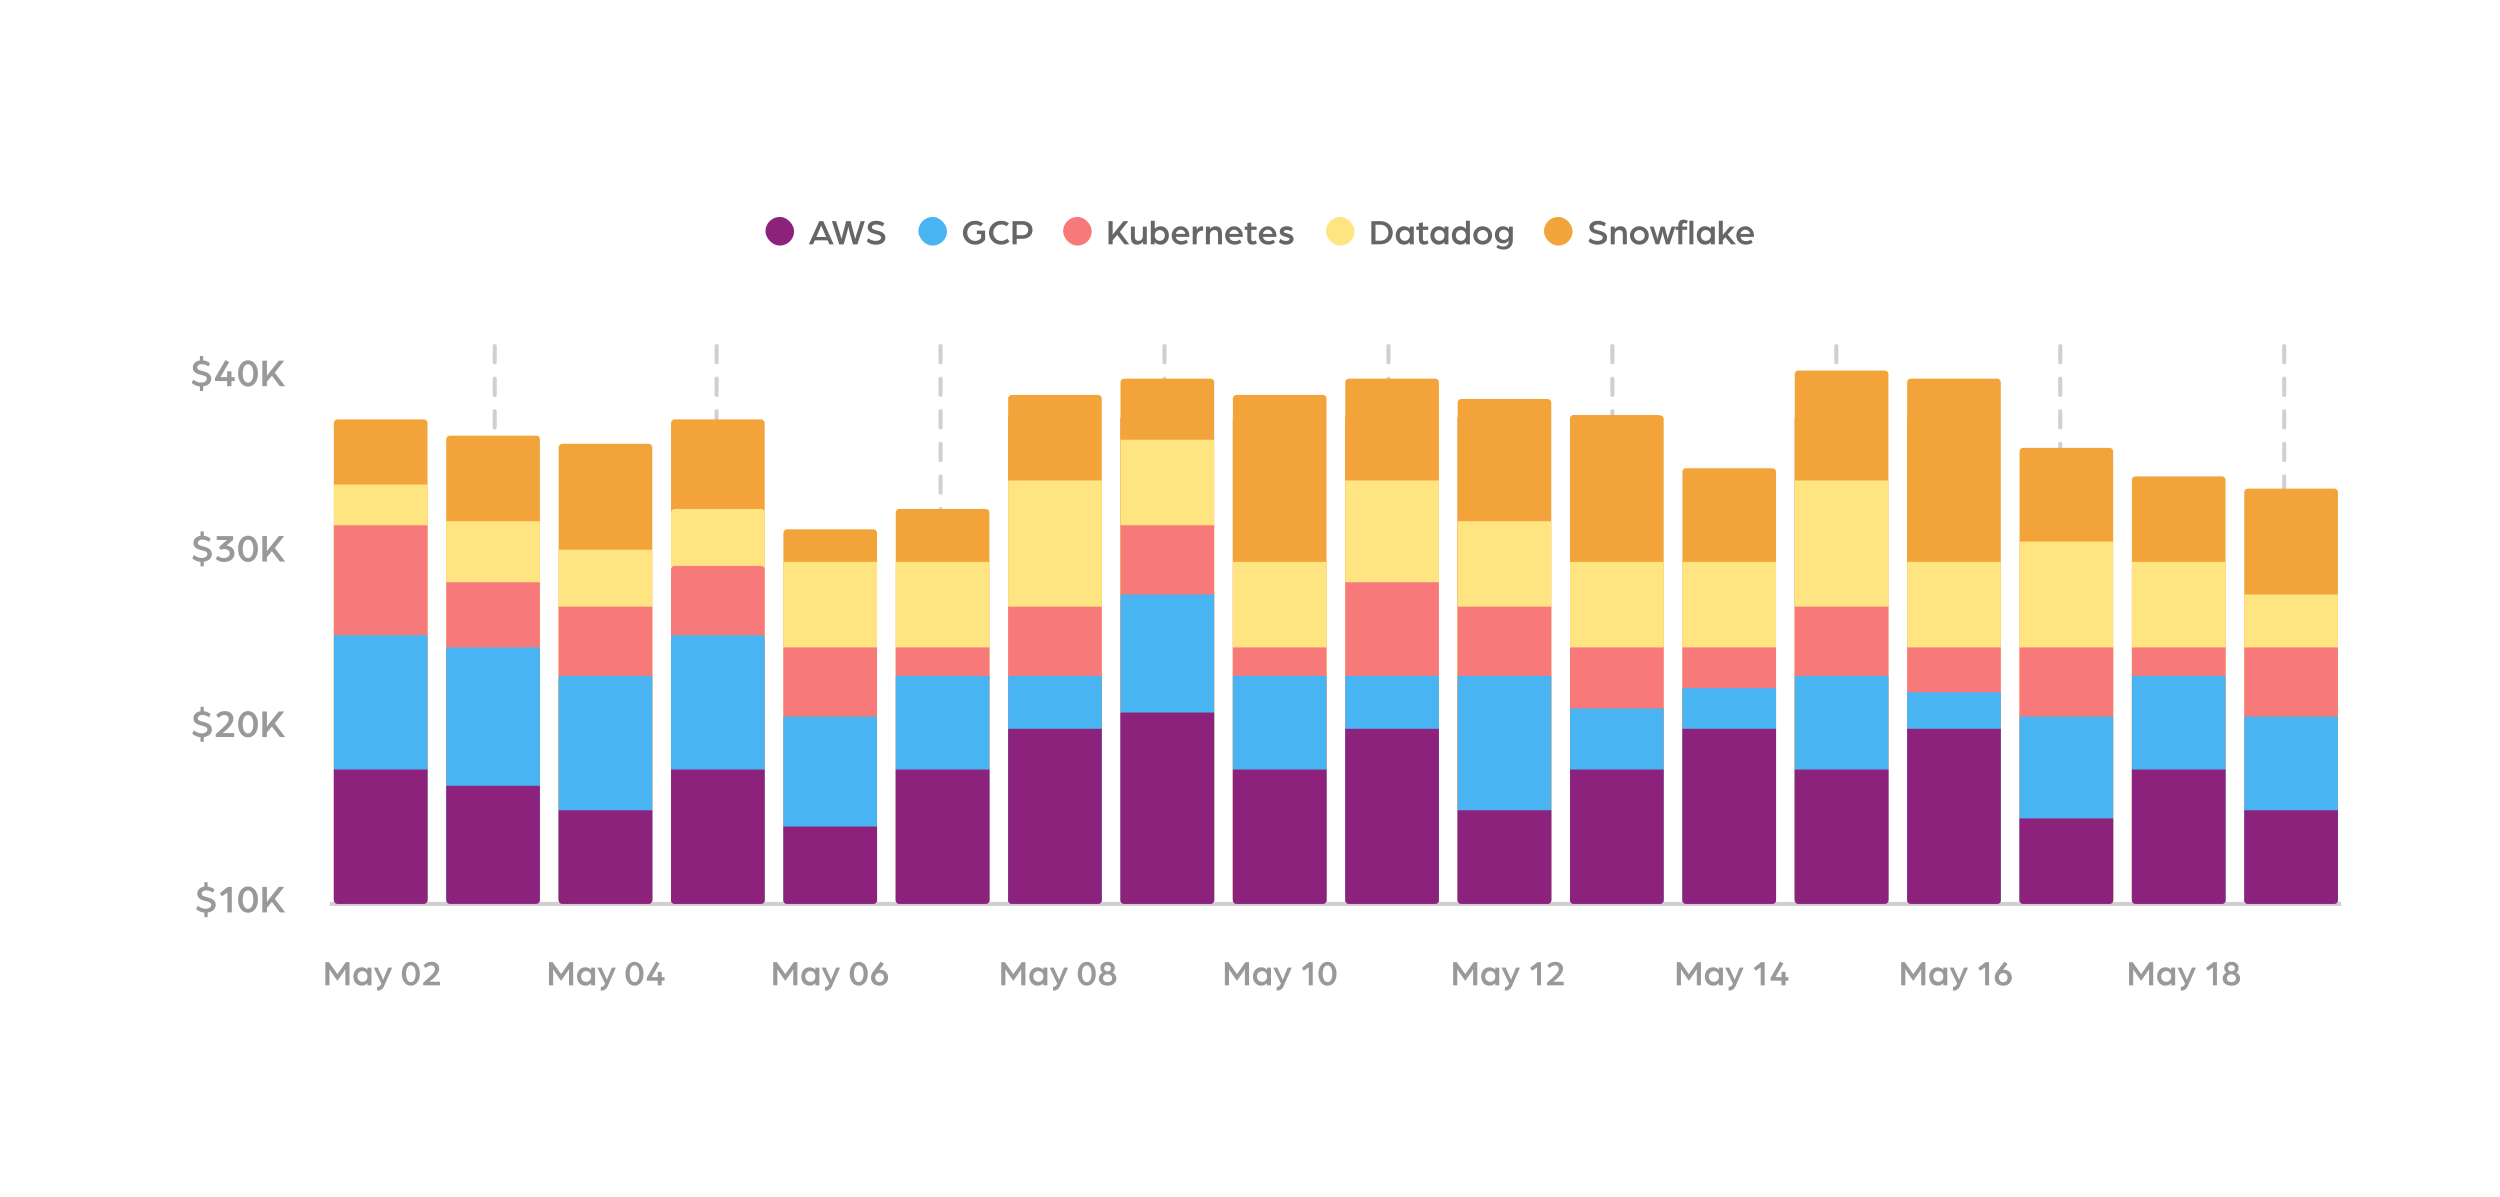 <svg width="614" height="294" viewBox="0 0 614 294" fill="none" xmlns="http://www.w3.org/2000/svg">
<g filter="url(#filter0_d_8466_264256)">
<g clip-path="url(#clip0_8466_264256)">
<rect x="97.285" y="140.969" width="543.275" height="63.294" fill="url(#paint0_linear_8466_264256)" fill-opacity="0.9"/>
<rect x="106.074" y="71.519" width="22.39" height="26.372" rx="0.879" fill="#F2A43A"/>
<rect x="134.205" y="75.035" width="22.39" height="26.372" rx="0.879" fill="#F2A43A"/>
<rect x="161.457" y="78.551" width="22.39" height="26.372" rx="0.879" fill="#F2A43A"/>
<rect x="188.709" y="74.156" width="22.39" height="26.372" rx="0.879" fill="#F2A43A"/>
<rect x="216.84" y="90.859" width="22.39" height="26.372" rx="0.879" fill="#F2A43A"/>
<rect x="244.092" y="83.824" width="22.39" height="26.372" rx="0.879" fill="#F2A43A"/>
<rect x="382.986" y="69.758" width="22.39" height="26.372" rx="0.879" fill="#F2A43A"/>
<rect x="411.117" y="69.758" width="22.39" height="26.372" rx="0.879" fill="#F2A43A"/>
<rect x="438.369" y="78.551" width="22.39" height="26.372" rx="0.879" fill="#F2A43A"/>
<rect x="521.004" y="78.551" width="22.39" height="26.372" rx="0.879" fill="#F2A43A"/>
<rect x="549.135" y="82.066" width="22.39" height="26.372" rx="0.879" fill="#F2A43A"/>
<rect x="576.385" y="85.582" width="22.39" height="26.372" rx="0.879" fill="#F2A43A"/>
<rect x="272.223" y="67.121" width="22.39" height="26.372" rx="0.879" fill="#F2A43A"/>
<rect x="300.354" y="67.121" width="22.39" height="26.372" rx="0.879" fill="#F2A43A"/>
<rect x="327.605" y="68.879" width="22.39" height="26.372" rx="0.879" fill="#F2A43A"/>
<rect x="106.074" y="76.793" width="22.39" height="26.372" rx="0.879" fill="#FFECA8"/>
<rect x="134.205" y="80.309" width="22.39" height="26.372" rx="0.879" fill="#FFECA8"/>
<rect x="161.457" y="83.824" width="22.39" height="26.372" rx="0.879" fill="#FFECA8"/>
<rect x="188.709" y="79.43" width="22.39" height="26.372" rx="0.879" fill="#FFECA8"/>
<rect x="216.84" y="96.133" width="22.39" height="26.372" rx="0.879" fill="#FFECA8"/>
<rect x="244.092" y="89.098" width="22.39" height="26.372" rx="0.879" fill="#FFECA8"/>
<rect x="382.986" y="75.035" width="22.39" height="26.372" rx="0.879" fill="#FFECA8"/>
<rect x="411.117" y="75.035" width="22.39" height="26.372" rx="0.879" fill="#FFECA8"/>
<rect x="438.369" y="83.824" width="22.39" height="26.372" rx="0.879" fill="#FFECA8"/>
<rect x="521.004" y="83.824" width="22.39" height="26.372" rx="0.879" fill="#FFECA8"/>
<rect x="549.135" y="87.34" width="22.39" height="26.372" rx="0.879" fill="#FFECA8"/>
<rect x="576.385" y="90.859" width="22.39" height="26.372" rx="0.879" fill="#FFECA8"/>
<rect x="272.223" y="72.398" width="22.39" height="26.372" rx="0.879" fill="#FFECA8"/>
<rect x="300.354" y="72.398" width="22.39" height="26.372" rx="0.879" fill="#FFECA8"/>
<rect x="327.605" y="74.156" width="22.39" height="26.372" rx="0.879" fill="#FFECA8"/>
<rect x="54" y="-14.598" width="573" height="266" rx="8" fill="white"/>
<path d="M105 204L599 204" stroke="#D0D0D0"/>
<path d="M145.5 67V204" stroke="#D0D0D0" stroke-linecap="round" stroke-dasharray="4 4"/>
<path d="M200 67V204" stroke="#D0D0D0" stroke-linecap="round" stroke-dasharray="4 4"/>
<path d="M255 67V204" stroke="#D0D0D0" stroke-linecap="round" stroke-dasharray="4 4"/>
<path d="M310 67V204" stroke="#D0D0D0" stroke-linecap="round" stroke-dasharray="4 4"/>
<path d="M365 67V204" stroke="#D0D0D0" stroke-linecap="round" stroke-dasharray="4 4"/>
<path d="M420 67V204" stroke="#D0D0D0" stroke-linecap="round" stroke-dasharray="4 4"/>
<path d="M475 67V204" stroke="#D0D0D0" stroke-linecap="round" stroke-dasharray="4 4"/>
<path d="M530 67V204" stroke="#D0D0D0" stroke-linecap="round" stroke-dasharray="4 4"/>
<path d="M585 67V204" stroke="#D0D0D0" stroke-linecap="round" stroke-dasharray="4 4"/>
<rect x="106" y="85" width="23" height="119" rx="0.879" fill="#F2A43A"/>
<path d="M106 101H129V203H106V101Z" fill="#FFE482"/>
<path d="M106 111H129V203H106V111Z" fill="#F87979"/>
<path d="M106 138H129V203H106V138Z" fill="#48B4F2"/>
<path d="M106 171H129V203.12C129 203.606 128.606 204 128.12 204H106.88C106.394 204 106 203.606 106 203.12V171Z" fill="#8D227D"/>
<path d="M133.6 89.879C133.6 89.394 133.993 89 134.479 89H155.721C156.206 89 156.6 89.394 156.6 89.879V193.121C156.6 193.606 156.206 194 155.721 194H134.479C133.993 194 133.6 193.606 133.6 193.121V89.879Z" fill="#F2A43A"/>
<path d="M133.6 110H156.6V203H133.6V110Z" fill="#FFE482"/>
<path d="M133.6 125H156.6V203H133.6V125Z" fill="#F87979"/>
<path d="M133.6 141H156.6V203H133.6V141Z" fill="#48B4F2"/>
<path d="M133.6 175H156.6V203.12C156.6 203.606 156.206 204 155.72 204H134.48C133.994 204 133.6 203.606 133.6 203.12V175Z" fill="#8D227D"/>
<path d="M161.199 91.879C161.199 91.394 161.593 91 162.078 91H183.32C183.806 91 184.199 91.394 184.199 91.879V203.121C184.199 203.606 183.806 204 183.32 204H162.078C161.593 204 161.199 203.606 161.199 203.121V91.879Z" fill="#F2A43A"/>
<path d="M161.199 117H184.199V203H161.199V117Z" fill="#FFE482"/>
<path d="M161.199 131H184.199V203H161.199V131Z" fill="#F87979"/>
<path d="M161.199 148H184.199V203H161.199V148Z" fill="#48B4F2"/>
<path d="M161.199 181H184.199V203.12C184.199 203.606 183.805 204 183.319 204H162.079C161.593 204 161.199 203.606 161.199 203.12V181Z" fill="#8D227D"/>
<rect x="188.799" y="85" width="23" height="119" rx="0.879" fill="#F2A43A"/>
<path d="M188.799 107.879C188.799 107.394 189.192 107 189.678 107H210.92C211.405 107 211.799 107.394 211.799 107.879V203.121C211.799 203.606 211.405 204 210.92 204H189.678C189.192 204 188.799 203.606 188.799 203.121V107.879Z" fill="#FFE482"/>
<path d="M188.799 121.879C188.799 121.394 189.192 121 189.678 121H210.92C211.405 121 211.799 121.394 211.799 121.879V203.121C211.799 203.606 211.405 204 210.92 204H189.678C189.192 204 188.799 203.606 188.799 203.121V121.879Z" fill="#F87979"/>
<path d="M188.799 138.879C188.799 138.394 189.192 138 189.678 138H210.92C211.405 138 211.799 138.394 211.799 138.879V203.121C211.799 203.606 211.405 204 210.92 204H189.678C189.192 204 188.799 203.606 188.799 203.121V138.879Z" fill="#48B4F2"/>
<path d="M188.799 171H211.799V203.12C211.799 203.606 211.405 204 210.919 204H189.679C189.193 204 188.799 203.606 188.799 203.12V171Z" fill="#8D227D"/>
<path d="M216.398 112.879C216.398 112.394 216.792 112 217.278 112H238.519C239.005 112 239.398 112.394 239.398 112.879V203.121C239.398 203.606 239.005 204 238.519 204H217.278C216.792 204 216.398 203.606 216.398 203.121V112.879Z" fill="#F2A43A"/>
<path d="M216.398 120H239.398V203.121C239.398 203.606 239.005 204 238.519 204H217.278C216.792 204 216.398 203.606 216.398 203.121V120Z" fill="#FFE482"/>
<path d="M216.398 141H239.398V203.121C239.398 203.606 239.005 204 238.519 204H217.278C216.792 204 216.398 203.606 216.398 203.121V141Z" fill="#F87979"/>
<path d="M216.398 158H239.398V203.121C239.398 203.606 239.005 204 238.519 204H217.278C216.792 204 216.398 203.606 216.398 203.121V158Z" fill="#48B4F2"/>
<path d="M216.398 185H239.398V203.121C239.398 203.606 239.005 204 238.519 204H217.278C216.792 204 216.398 203.606 216.398 203.121V185Z" fill="#8D227D"/>
<path d="M243.998 107.879C243.998 107.394 244.392 107 244.877 107H266.119C266.604 107 266.998 107.394 266.998 107.879V203.121C266.998 203.606 266.604 204 266.119 204H244.877C244.392 204 243.998 203.606 243.998 203.121V107.879Z" fill="#F2A43A"/>
<path d="M243.998 120H266.998V203.121C266.998 203.606 266.604 204 266.119 204H244.877C244.392 204 243.998 203.606 243.998 203.121V120Z" fill="#FFE482"/>
<path d="M243.998 141H266.998V203.121C266.998 203.606 266.604 204 266.119 204H244.877C244.392 204 243.998 203.606 243.998 203.121V141Z" fill="#F87979"/>
<path d="M243.998 148H266.998V203.121C266.998 203.606 266.604 204 266.119 204H244.877C244.392 204 243.998 203.606 243.998 203.121V148Z" fill="#48B4F2"/>
<path d="M243.998 171H266.998V203.12C266.998 203.606 266.604 204 266.118 204H244.878C244.392 204 243.998 203.606 243.998 203.12V171Z" fill="#8D227D"/>
<rect x="271.598" y="84" width="22.391" height="119.506" rx="0.879" fill="#F87979"/>
<rect x="271.598" y="84" width="22.391" height="119.506" rx="0.879" fill="#F2A43A"/>
<path d="M271.598 79.879C271.598 79.394 271.991 79 272.477 79H293.719C294.204 79 294.598 79.394 294.598 79.879V203.121C294.598 203.606 294.204 204 293.719 204H272.477C271.991 204 271.598 203.606 271.598 203.121V79.879Z" fill="#F2A43A"/>
<path d="M271.598 100H294.598V203.121C294.598 203.606 294.204 204 293.719 204H272.477C271.991 204 271.598 203.606 271.598 203.121V100Z" fill="#FFE482"/>
<path d="M271.598 131H294.598V203.121C294.598 203.606 294.204 204 293.719 204H272.477C271.991 204 271.598 203.606 271.598 203.121V131Z" fill="#F87979"/>
<path d="M271.598 148H294.598V203.121C294.598 203.606 294.204 204 293.719 204H272.477C271.991 204 271.598 203.606 271.598 203.121V148Z" fill="#48B4F2"/>
<path d="M271.598 161H294.598V203.121C294.598 203.606 294.204 204 293.719 204H272.477C271.991 204 271.598 203.606 271.598 203.121V161Z" fill="#8D227D"/>
<rect x="299.197" y="84" width="22.391" height="119.506" rx="0.879" fill="#F87979"/>
<rect x="299.197" y="84" width="22.391" height="119.506" rx="0.879" fill="#F2A43A"/>
<path d="M299.197 75.879C299.197 75.394 299.591 75 300.076 75H321.318C321.804 75 322.197 75.394 322.197 75.879V203.121C322.197 203.606 321.804 204 321.318 204H300.076C299.591 204 299.197 203.606 299.197 203.121V75.879Z" fill="#F2A43A"/>
<path d="M299.197 90H322.197V203.121C322.197 203.606 321.804 204 321.318 204H300.076C299.591 204 299.197 203.606 299.197 203.121V90Z" fill="#FFE482"/>
<path d="M299.197 111H322.197V203.121C322.197 203.606 321.804 204 321.318 204H300.076C299.591 204 299.197 203.606 299.197 203.121V111Z" fill="#F87979"/>
<path d="M299.197 128H322.197V203.121C322.197 203.606 321.804 204 321.318 204H300.076C299.591 204 299.197 203.606 299.197 203.121V128Z" fill="#48B4F2"/>
<path d="M299.197 157H322.197V203.121C322.197 203.606 321.804 204 321.318 204H300.076C299.591 204 299.197 203.606 299.197 203.121V157Z" fill="#8D227D"/>
<rect x="326.797" y="84" width="22.391" height="119.506" rx="0.879" fill="#F87979"/>
<rect x="326.797" y="84" width="22.391" height="119.506" rx="0.879" fill="#F2A43A"/>
<path d="M326.797 79.879C326.797 79.394 327.19 79 327.676 79H348.918C349.403 79 349.797 79.394 349.797 79.879V203.121C349.797 203.606 349.403 204 348.918 204H327.676C327.19 204 326.797 203.606 326.797 203.121V79.879Z" fill="#F2A43A"/>
<path d="M326.797 120H349.797V203.121C349.797 203.606 349.403 204 348.918 204H327.676C327.19 204 326.797 203.606 326.797 203.121V120Z" fill="#FFE482"/>
<path d="M326.797 141H349.797V203.121C349.797 203.606 349.403 204 348.918 204H327.676C327.19 204 326.797 203.606 326.797 203.121V141Z" fill="#F87979"/>
<path d="M326.797 148H349.797V203.121C349.797 203.606 349.403 204 348.918 204H327.676C327.19 204 326.797 203.606 326.797 203.121V148Z" fill="#48B4F2"/>
<path d="M326.797 171H349.797V203.12C349.797 203.606 349.403 204 348.917 204H327.677C327.191 204 326.797 203.606 326.797 203.12V171Z" fill="#8D227D"/>
<rect x="354.396" y="84" width="22.391" height="119.506" rx="0.879" fill="#F87979"/>
<rect x="354.396" y="84" width="22.391" height="119.506" rx="0.879" fill="#F2A43A"/>
<path d="M354.396 75.879C354.396 75.394 354.79 75 355.276 75H376.517C377.003 75 377.396 75.394 377.396 75.879V203.121C377.396 203.606 377.003 204 376.517 204H355.276C354.79 204 354.396 203.606 354.396 203.121V75.879Z" fill="#F2A43A"/>
<path d="M354.396 100H377.396V203.121C377.396 203.606 377.003 204 376.517 204H355.276C354.79 204 354.396 203.606 354.396 203.121V100Z" fill="#FFE482"/>
<path d="M354.396 125H377.396V203.121C377.396 203.606 377.003 204 376.517 204H355.276C354.79 204 354.396 203.606 354.396 203.121V125Z" fill="#F87979"/>
<path d="M354.396 148H377.396V203.121C377.396 203.606 377.003 204 376.517 204H355.276C354.79 204 354.396 203.606 354.396 203.121V148Z" fill="#48B4F2"/>
<path d="M354.396 161H377.396V203.121C377.396 203.606 377.003 204 376.517 204H355.276C354.79 204 354.396 203.606 354.396 203.121V161Z" fill="#8D227D"/>
<rect x="381.996" y="84" width="22.391" height="119.506" rx="0.879" fill="#F87979"/>
<rect x="381.996" y="84" width="22.391" height="119.506" rx="0.879" fill="#F2A43A"/>
<path d="M381.996 80.879C381.996 80.394 382.39 80 382.875 80H404.117C404.603 80 404.996 80.394 404.996 80.879V203.121C404.996 203.606 404.603 204 404.117 204H382.875C382.39 204 381.996 203.606 381.996 203.121V80.879Z" fill="#F2A43A"/>
<path d="M381.996 110H404.996V203.121C404.996 203.606 404.603 204 404.117 204H382.875C382.39 204 381.996 203.606 381.996 203.121V110Z" fill="#FFE482"/>
<path d="M381.996 131H404.996V203.121C404.996 203.606 404.603 204 404.117 204H382.875C382.39 204 381.996 203.606 381.996 203.121V131Z" fill="#F87979"/>
<path d="M381.996 148H404.996V203.121C404.996 203.606 404.603 204 404.117 204H382.875C382.39 204 381.996 203.606 381.996 203.121V148Z" fill="#48B4F2"/>
<path d="M381.996 181H404.996V203.121C404.996 203.606 404.603 204 404.117 204H382.875C382.39 204 381.996 203.606 381.996 203.121V181Z" fill="#8D227D"/>
<rect x="409.596" y="84" width="22.391" height="119.506" rx="0.879" fill="#F87979"/>
<rect x="409.596" y="84" width="22.391" height="119.506" rx="0.879" fill="#F2A43A"/>
<path d="M409.596 84.879C409.596 84.394 409.989 84 410.475 84H431.717C432.202 84 432.596 84.394 432.596 84.879V203.121C432.596 203.606 432.202 204 431.717 204H410.475C409.989 204 409.596 203.606 409.596 203.121V84.879Z" fill="#F2A43A"/>
<path d="M409.596 120H432.596V203.121C432.596 203.606 432.202 204 431.717 204H410.475C409.989 204 409.596 203.606 409.596 203.121V120Z" fill="#FFE482"/>
<path d="M409.596 141H432.596V203.121C432.596 203.606 432.202 204 431.717 204H410.475C409.989 204 409.596 203.606 409.596 203.121V141Z" fill="#F87979"/>
<path d="M409.596 156H432.596V203.121C432.596 203.606 432.202 204 431.717 204H410.475C409.989 204 409.596 203.606 409.596 203.121V156Z" fill="#48B4F2"/>
<path d="M409.596 171H432.596V203.12C432.596 203.606 432.202 204 431.716 204H410.476C409.99 204 409.596 203.606 409.596 203.12V171Z" fill="#8D227D"/>
<path d="M437.195 97.879C437.195 97.394 437.589 97 438.074 97H459.316C459.802 97 460.195 97.394 460.195 97.879V203.121C460.195 203.606 459.802 204 459.316 204H438.074C437.589 204 437.195 203.606 437.195 203.121V97.879Z" fill="#F2A43A"/>
<path d="M437.195 120H460.195V203.121C460.195 203.606 459.802 204 459.316 204H438.074C437.589 204 437.195 203.606 437.195 203.121V120Z" fill="#FFE482"/>
<path d="M437.195 141H460.195V203.121C460.195 203.606 459.802 204 459.316 204H438.074C437.589 204 437.195 203.606 437.195 203.121V141Z" fill="#F87979"/>
<path d="M437.195 151H460.195V203.121C460.195 203.606 459.802 204 459.316 204H438.074C437.589 204 437.195 203.606 437.195 203.121V151Z" fill="#48B4F2"/>
<path d="M437.195 161H460.195V203.121C460.195 203.606 459.802 204 459.316 204H438.074C437.589 204 437.195 203.606 437.195 203.121V161Z" fill="#8D227D"/>
<rect x="464.795" y="84" width="22.391" height="119.506" rx="0.879" fill="#F87979"/>
<rect x="464.795" y="84" width="22.391" height="119.506" rx="0.879" fill="#F2A43A"/>
<path d="M464.795 73.879C464.795 73.394 465.189 73 465.674 73H486.916C487.401 73 487.795 73.394 487.795 73.879V203.121C487.795 203.606 487.401 204 486.916 204H465.674C465.189 204 464.795 203.606 464.795 203.121V73.879Z" fill="#F2A43A"/>
<path d="M464.795 100H487.795V203.121C487.795 203.606 487.401 204 486.916 204H465.674C465.189 204 464.795 203.606 464.795 203.121V100Z" fill="#FFE482"/>
<path d="M464.795 131H487.795V203.121C487.795 203.606 487.401 204 486.916 204H465.674C465.189 204 464.795 203.606 464.795 203.121V131Z" fill="#F87979"/>
<path d="M464.795 148H487.795V203.121C487.795 203.606 487.401 204 486.916 204H465.674C465.189 204 464.795 203.606 464.795 203.121V148Z" fill="#48B4F2"/>
<path d="M464.795 171H487.795V203.12C487.795 203.606 487.401 204 486.915 204H465.675C465.189 204 464.795 203.606 464.795 203.12V171Z" fill="#8D227D"/>
<rect x="492.395" y="84" width="22.391" height="119.506" rx="0.879" fill="#F87979"/>
<rect x="492.395" y="84" width="22.391" height="119.506" rx="0.879" fill="#F2A43A"/>
<path d="M492.395 75.879C492.395 75.394 492.788 75 493.274 75H514.515C515.001 75 515.395 75.394 515.395 75.879V203.121C515.395 203.606 515.001 204 514.515 204H493.274C492.788 204 492.395 203.606 492.395 203.121V75.879Z" fill="#F2A43A"/>
<path d="M492.395 120H515.395V203.121C515.395 203.606 515.001 204 514.515 204H493.274C492.788 204 492.395 203.606 492.395 203.121V120Z" fill="#FFE482"/>
<path d="M492.395 141H515.395V203.121C515.395 203.606 515.001 204 514.515 204H493.274C492.788 204 492.395 203.606 492.395 203.121V141Z" fill="#F87979"/>
<path d="M492.395 152H515.395V203.121C515.395 203.606 515.001 204 514.515 204H493.274C492.788 204 492.395 203.606 492.395 203.121V152Z" fill="#48B4F2"/>
<path d="M492.395 161H515.395V203.121C515.395 203.606 515.001 204 514.515 204H493.274C492.788 204 492.395 203.606 492.395 203.121V161Z" fill="#8D227D"/>
<path d="M519.994 92.879C519.994 92.394 520.388 92 520.873 92H542.115C542.601 92 542.994 92.394 542.994 92.879V203.121C542.994 203.606 542.601 204 542.115 204H520.873C520.388 204 519.994 203.606 519.994 203.121V92.879Z" fill="#F2A43A"/>
<path d="M519.994 115H542.994V203.121C542.994 203.606 542.601 204 542.115 204H520.873C520.388 204 519.994 203.606 519.994 203.121V115Z" fill="#FFE482"/>
<path d="M519.994 141H542.994V203.121C542.994 203.606 542.601 204 542.115 204H520.873C520.388 204 519.994 203.606 519.994 203.121V141Z" fill="#F87979"/>
<path d="M519.994 158H542.994V203.121C542.994 203.606 542.601 204 542.115 204H520.873C520.388 204 519.994 203.606 519.994 203.121V158Z" fill="#48B4F2"/>
<path d="M519.994 183H542.994V203.121C542.994 203.606 542.601 204 542.115 204H520.873C520.388 204 519.994 203.606 519.994 203.121V183Z" fill="#8D227D"/>
<path d="M547.594 99.879C547.594 99.394 547.987 99 548.473 99H569.715C570.2 99 570.594 99.394 570.594 99.879V203.121C570.594 203.606 570.2 204 569.715 204H548.473C547.987 204 547.594 203.606 547.594 203.121V99.879Z" fill="#F2A43A"/>
<path d="M547.594 120H570.594V203.121C570.594 203.606 570.2 204 569.715 204H548.473C547.987 204 547.594 203.606 547.594 203.121V120Z" fill="#FFE482"/>
<path d="M547.594 141H570.594V203.121C570.594 203.606 570.2 204 569.715 204H548.473C547.987 204 547.594 203.606 547.594 203.121V141Z" fill="#F87979"/>
<path d="M547.594 148H570.594V203.121C570.594 203.606 570.2 204 569.715 204H548.473C547.987 204 547.594 203.606 547.594 203.121V148Z" fill="#48B4F2"/>
<path d="M547.594 171H570.594V203.12C570.594 203.606 570.2 204 569.714 204H548.474C547.988 204 547.594 203.606 547.594 203.12V171Z" fill="#8D227D"/>
<path d="M575.193 102.879C575.193 102.394 575.587 102 576.072 102H597.314C597.8 102 598.193 102.394 598.193 102.879V203.121C598.193 203.606 597.8 204 597.314 204H576.072C575.587 204 575.193 203.606 575.193 203.121V102.879Z" fill="#F2A43A"/>
<path d="M575.193 128H598.193V203.121C598.193 203.606 597.8 204 597.314 204H576.072C575.587 204 575.193 203.606 575.193 203.121V128Z" fill="#FFE482"/>
<path d="M575.193 141H598.193V203.121C598.193 203.606 597.8 204 597.314 204H576.072C575.587 204 575.193 203.606 575.193 203.121V141Z" fill="#F87979"/>
<path d="M575.193 158H598.193V203.121C598.193 203.606 597.8 204 597.314 204H576.072C575.587 204 575.193 203.606 575.193 203.121V158Z" fill="#48B4F2"/>
<path d="M575.193 181H598.193V203.121C598.193 203.606 597.8 204 597.314 204H576.072C575.587 204 575.193 203.606 575.193 203.121V181Z" fill="#8D227D"/>
<path d="M73.247 121.115H74.05V119.964C75.114 119.829 76.032 119.21 76.032 118.079C76.032 116.88 74.93 116.416 73.75 116.155C73.083 116.009 72.59 115.835 72.59 115.313C72.59 114.839 73.112 114.52 73.644 114.52C74.35 114.52 74.872 114.752 75.346 115.081L75.723 114.288C75.297 113.959 74.737 113.64 74.05 113.602V112.509H73.247V113.602C72.329 113.718 71.507 114.317 71.507 115.342C71.507 116.58 72.619 116.947 73.663 117.18C74.272 117.315 74.94 117.499 74.94 118.079C74.94 118.62 74.35 119.036 73.624 119.036C72.57 119.036 71.932 118.572 71.623 118.282L71.226 119.104C71.507 119.355 72.077 119.897 73.247 119.984V121.115ZM79.058 120.022C80.479 120.022 81.581 119.278 81.581 117.895C81.581 116.967 80.972 116.329 80.141 116.106C79.976 116.058 79.812 116.029 79.638 116.019L81.253 114.598V113.66H77.24V114.627H79.734L77.762 116.367L78.187 117.083C78.448 116.928 78.738 116.851 79.087 116.851C79.918 116.851 80.44 117.315 80.44 117.885C80.44 118.562 79.879 119.065 78.971 119.065C78.477 119.065 77.936 118.92 77.51 118.504L76.969 119.259C77.433 119.723 78.12 120.022 79.058 120.022ZM84.919 120.022C86.35 120.022 87.356 118.688 87.356 116.793C87.356 114.897 86.35 113.563 84.919 113.563C83.478 113.563 82.473 114.897 82.473 116.793C82.473 118.688 83.478 120.022 84.919 120.022ZM84.919 119.055C84.088 119.055 83.614 118.118 83.614 116.793C83.614 115.468 84.088 114.53 84.919 114.53C85.741 114.53 86.215 115.468 86.215 116.793C86.215 118.118 85.741 119.055 84.919 119.055ZM88.428 119.926H89.55V118.843L90.778 117.363L92.722 119.926H94.037L91.484 116.59L93.795 113.66H92.47L90.227 116.454C89.956 116.783 89.55 117.363 89.55 117.363V113.66H88.428V119.926Z" fill="#999999"/>
<path d="M73.096 78.041H73.899V76.89C74.963 76.755 75.881 76.136 75.881 75.005C75.881 73.805 74.779 73.341 73.599 73.08C72.932 72.935 72.439 72.761 72.439 72.239C72.439 71.765 72.961 71.446 73.493 71.446C74.199 71.446 74.721 71.678 75.195 72.007L75.572 71.214C75.146 70.885 74.585 70.566 73.899 70.527V69.435H73.096V70.527C72.178 70.644 71.356 71.243 71.356 72.268C71.356 73.506 72.468 73.873 73.512 74.105C74.121 74.241 74.788 74.424 74.788 75.005C74.788 75.546 74.199 75.962 73.473 75.962C72.419 75.962 71.781 75.498 71.472 75.208L71.075 76.03C71.356 76.281 71.926 76.823 73.096 76.91V78.041ZM79.777 76.852H80.85V75.594H81.624V74.627H80.85V73.196H79.777V74.627H78.133L80.279 70.943L79.361 70.421L76.808 74.84V75.594H79.777V76.852ZM84.919 76.948C86.35 76.948 87.356 75.614 87.356 73.719C87.356 71.823 86.35 70.489 84.919 70.489C83.478 70.489 82.473 71.823 82.473 73.719C82.473 75.614 83.478 76.948 84.919 76.948ZM84.919 75.981C84.088 75.981 83.614 75.043 83.614 73.719C83.614 72.394 84.088 71.456 84.919 71.456C85.741 71.456 86.215 72.394 86.215 73.719C86.215 75.043 85.741 75.981 84.919 75.981ZM88.428 76.852H89.55V75.769L90.778 74.289L92.722 76.852H94.037L91.484 73.515L93.795 70.585H92.47L90.227 73.38C89.956 73.709 89.55 74.289 89.55 74.289V70.585H88.428V76.852Z" fill="#999999"/>
<path d="M73.247 164.189H74.05V163.039C75.114 162.903 76.032 162.284 76.032 161.153C76.032 159.954 74.93 159.49 73.75 159.229C73.083 159.084 72.59 158.91 72.59 158.387C72.59 157.914 73.112 157.595 73.644 157.595C74.35 157.595 74.872 157.827 75.346 158.155L75.723 157.362C75.297 157.034 74.737 156.715 74.05 156.676V155.583H73.247V156.676C72.329 156.792 71.507 157.391 71.507 158.416C71.507 159.654 72.619 160.022 73.663 160.254C74.272 160.389 74.94 160.573 74.94 161.153C74.94 161.695 74.35 162.11 73.624 162.11C72.57 162.11 71.932 161.646 71.623 161.356L71.226 162.178C71.507 162.429 72.077 162.971 73.247 163.058V164.189ZM76.988 163H81.514V162.033H78.661C79.86 161.153 81.32 159.79 81.32 158.503C81.32 157.353 80.44 156.637 79.203 156.637C78.719 156.637 77.839 156.773 77.085 157.624L77.665 158.32C78.255 157.769 78.758 157.604 79.115 157.604C79.802 157.604 80.179 158.039 80.179 158.591C80.179 159.422 79.309 160.273 76.988 162.294V163ZM84.919 163.097C86.35 163.097 87.356 161.762 87.356 159.867C87.356 157.972 86.35 156.637 84.919 156.637C83.478 156.637 82.473 157.972 82.473 159.867C82.473 161.762 83.478 163.097 84.919 163.097ZM84.919 162.13C84.088 162.13 83.614 161.192 83.614 159.867C83.614 158.542 84.088 157.604 84.919 157.604C85.741 157.604 86.215 158.542 86.215 159.867C86.215 161.192 85.741 162.13 84.919 162.13ZM88.428 163H89.55V161.917L90.778 160.437L92.722 163H94.037L91.484 159.664L93.795 156.734H92.47L90.227 159.528C89.956 159.857 89.55 160.437 89.55 160.437V156.734H88.428V163Z" fill="#999999"/>
<path d="M74.193 207.268H74.995V206.117C76.059 205.981 76.978 205.363 76.978 204.231C76.978 203.032 75.875 202.568 74.696 202.307C74.028 202.162 73.535 201.988 73.535 201.466C73.535 200.992 74.057 200.673 74.589 200.673C75.295 200.673 75.817 200.905 76.291 201.233L76.668 200.441C76.243 200.112 75.682 199.793 74.995 199.754V198.661H74.193V199.754C73.274 199.87 72.452 200.47 72.452 201.495C72.452 202.732 73.564 203.1 74.609 203.332C75.218 203.467 75.885 203.651 75.885 204.231C75.885 204.773 75.295 205.188 74.57 205.188C73.516 205.188 72.878 204.724 72.568 204.434L72.172 205.256C72.452 205.508 73.023 206.049 74.193 206.136V207.268ZM79.858 206.078H80.931V199.812H79.974L77.992 201.379L78.494 202.142L79.858 201.214V206.078ZM84.921 206.175C86.352 206.175 87.357 204.84 87.357 202.945C87.357 201.05 86.352 199.715 84.921 199.715C83.48 199.715 82.474 201.05 82.474 202.945C82.474 204.84 83.48 206.175 84.921 206.175ZM84.921 205.208C84.089 205.208 83.615 204.27 83.615 202.945C83.615 201.62 84.089 200.682 84.921 200.682C85.742 200.682 86.216 201.62 86.216 202.945C86.216 204.27 85.742 205.208 84.921 205.208ZM88.429 206.078H89.551V204.995L90.779 203.516L92.723 206.078H94.038L91.485 202.742L93.796 199.812H92.471L90.228 202.607C89.957 202.935 89.551 203.516 89.551 203.516V199.812H88.429V206.078Z" fill="#999999"/>
<path d="M103.9 224H104.92V220.044C104.92 220.044 105.104 220.369 105.456 220.879L106.871 222.901L108.269 220.897C108.638 220.361 108.814 220.044 108.814 220.044V224H109.834V218.304H108.946L108.155 219.42C107.759 219.983 106.871 221.24 106.871 221.24C106.871 221.24 105.983 219.974 105.579 219.411L104.788 218.304H103.9V224ZM112.8 224.088C113.389 224.088 113.908 223.859 114.251 223.455V224H115.227V219.649H114.251V220.202C113.908 219.798 113.389 219.561 112.8 219.561C111.605 219.561 110.787 220.572 110.787 221.829C110.787 223.077 111.605 224.088 112.8 224.088ZM113.047 223.147C112.308 223.147 111.781 222.593 111.781 221.829C111.781 221.064 112.308 220.501 113.047 220.501C113.741 220.501 114.251 221.064 114.251 221.829C114.251 222.602 113.732 223.147 113.047 223.147ZM116.621 225.292C117.131 225.292 117.887 225.204 118.335 224.193L120.322 219.649H119.337L118.397 221.925C118.309 222.145 118.115 222.655 118.115 222.655C118.115 222.655 117.966 222.259 117.834 221.969L116.788 219.649H115.786L117.667 223.578L117.579 223.754C117.359 224.193 117.14 224.378 116.621 224.378V225.292ZM124.911 224.088C126.212 224.088 127.126 222.875 127.126 221.152C127.126 219.429 126.212 218.216 124.911 218.216C123.601 218.216 122.687 219.429 122.687 221.152C122.687 222.875 123.601 224.088 124.911 224.088ZM124.911 223.209C124.155 223.209 123.724 222.356 123.724 221.152C123.724 219.947 124.155 219.095 124.911 219.095C125.658 219.095 126.089 219.947 126.089 221.152C126.089 222.356 125.658 223.209 124.911 223.209ZM127.933 224H132.048V223.121H129.454C130.544 222.321 131.872 221.081 131.872 219.912C131.872 218.866 131.072 218.216 129.947 218.216C129.507 218.216 128.707 218.339 128.021 219.112L128.549 219.745C129.085 219.244 129.542 219.095 129.867 219.095C130.492 219.095 130.834 219.49 130.834 219.991C130.834 220.747 130.043 221.521 127.933 223.358V224Z" fill="#999999"/>
<path d="M380.889 224H381.909V220.044C381.909 220.044 382.094 220.369 382.445 220.879L383.861 222.901L385.258 220.897C385.628 220.361 385.803 220.044 385.803 220.044V224H386.823V218.304H385.935L385.144 219.42C384.748 219.983 383.861 221.24 383.861 221.24C383.861 221.24 382.973 219.974 382.568 219.411L381.777 218.304H380.889V224ZM389.79 224.088C390.379 224.088 390.897 223.859 391.24 223.455V224H392.216V219.649H391.24V220.202C390.897 219.798 390.379 219.561 389.79 219.561C388.594 219.561 387.777 220.572 387.777 221.829C387.777 223.077 388.594 224.088 389.79 224.088ZM390.036 223.147C389.297 223.147 388.77 222.593 388.77 221.829C388.77 221.064 389.297 220.501 390.036 220.501C390.73 220.501 391.24 221.064 391.24 221.829C391.24 222.602 390.722 223.147 390.036 223.147ZM393.61 225.292C394.12 225.292 394.876 225.204 395.325 224.193L397.311 219.649H396.327L395.386 221.925C395.298 222.145 395.105 222.655 395.105 222.655C395.105 222.655 394.955 222.259 394.824 221.969L393.777 219.649H392.775L394.656 223.578L394.569 223.754C394.349 224.193 394.129 224.378 393.61 224.378V225.292ZM401.496 224H402.471V218.304H401.601L399.799 219.728L400.256 220.422L401.496 219.578V224ZM403.944 224H408.058V223.121L405.465 223.121C406.555 222.321 407.882 221.081 407.882 219.912C407.882 218.866 407.082 218.216 405.957 218.216C405.518 218.216 404.718 218.339 404.032 219.112L404.56 219.745C405.096 219.244 405.553 219.095 405.878 219.095C406.502 219.095 406.845 219.49 406.845 219.991C406.845 220.747 406.054 221.521 403.944 223.358V224Z" fill="#999999"/>
<path d="M213.904 224H214.924V220.044C214.924 220.044 215.109 220.369 215.46 220.879L216.876 222.901L218.273 220.897C218.642 220.361 218.818 220.044 218.818 220.044V224H219.838V218.304H218.95L218.159 219.42C217.763 219.983 216.876 221.24 216.876 221.24C216.876 221.24 215.988 219.974 215.583 219.411L214.792 218.304H213.904V224ZM222.805 224.088C223.394 224.088 223.912 223.859 224.255 223.455V224H225.231V219.649H224.255V220.202C223.912 219.798 223.394 219.561 222.805 219.561C221.609 219.561 220.792 220.572 220.792 221.829C220.792 223.077 221.609 224.088 222.805 224.088ZM223.051 223.147C222.312 223.147 221.785 222.593 221.785 221.829C221.785 221.064 222.312 220.501 223.051 220.501C223.745 220.501 224.255 221.064 224.255 221.829C224.255 222.602 223.737 223.147 223.051 223.147ZM226.625 225.292C227.135 225.292 227.891 225.204 228.34 224.193L230.326 219.649H229.342L228.401 221.925C228.313 222.145 228.12 222.655 228.12 222.655C228.12 222.655 227.97 222.259 227.838 221.969L226.792 219.649H225.79L227.671 223.578L227.584 223.754C227.364 224.193 227.144 224.378 226.625 224.378V225.292ZM234.915 224.088C236.216 224.088 237.13 222.875 237.13 221.152C237.13 219.429 236.216 218.216 234.915 218.216C233.605 218.216 232.691 219.429 232.691 221.152C232.691 222.875 233.605 224.088 234.915 224.088ZM234.915 223.209C234.159 223.209 233.728 222.356 233.728 221.152C233.728 219.947 234.159 219.095 234.915 219.095C235.662 219.095 236.093 219.947 236.093 221.152C236.093 222.356 235.662 223.209 234.915 223.209ZM240.021 224.088C241.349 224.088 242.122 223.174 242.122 222.057C242.122 221.011 241.322 220.158 240.179 220.158C240.118 220.158 240.021 220.176 239.951 220.185L241.085 218.761L240.303 218.189L238.421 220.651C238.114 221.055 237.92 221.591 237.92 222.101C237.92 223.209 238.676 224.088 240.021 224.088ZM240.021 223.218C239.344 223.218 238.958 222.717 238.958 222.084C238.958 221.477 239.379 220.985 240.021 220.985C240.645 220.985 241.085 221.477 241.085 222.084C241.085 222.717 240.672 223.218 240.021 223.218Z" fill="#999999"/>
<path d="M490.928 224H491.948V220.044C491.948 220.044 492.132 220.369 492.484 220.879L493.899 222.901L495.297 220.897C495.666 220.361 495.842 220.044 495.842 220.044V224H496.862V218.304H495.974L495.183 219.42C494.787 219.983 493.899 221.24 493.899 221.24C493.899 221.24 493.011 219.974 492.607 219.411L491.816 218.304H490.928V224ZM499.828 224.088C500.417 224.088 500.936 223.859 501.279 223.455V224H502.255V219.649H501.279V220.202C500.936 219.798 500.417 219.561 499.828 219.561C498.633 219.561 497.815 220.572 497.815 221.829C497.815 223.077 498.633 224.088 499.828 224.088ZM500.075 223.147C499.336 223.147 498.809 222.593 498.809 221.829C498.809 221.064 499.336 220.501 500.075 220.501C500.769 220.501 501.279 221.064 501.279 221.829C501.279 222.602 500.76 223.147 500.075 223.147ZM503.649 225.292C504.159 225.292 504.915 225.204 505.363 224.193L507.35 219.649H506.365L505.425 221.925C505.337 222.145 505.143 222.655 505.143 222.655C505.143 222.655 504.994 222.259 504.862 221.969L503.816 219.649H502.814L504.695 223.578L504.607 223.754C504.387 224.193 504.168 224.378 503.649 224.378V225.292ZM511.534 224H512.51V218.304H511.64L509.838 219.728L510.295 220.422L511.534 219.578V224ZM515.998 224.088C517.325 224.088 518.099 223.174 518.099 222.057C518.099 221.011 517.299 220.158 516.156 220.158C516.094 220.158 515.998 220.176 515.927 220.185L517.061 218.761L516.279 218.189L514.398 220.651C514.09 221.055 513.897 221.591 513.897 222.101C513.897 223.209 514.653 224.088 515.998 224.088ZM515.998 223.218C515.321 223.218 514.934 222.717 514.934 222.084C514.934 221.477 515.356 220.985 515.998 220.985C516.622 220.985 517.061 221.477 517.061 222.084C517.061 222.717 516.648 223.218 515.998 223.218Z" fill="#999999"/>
<path d="M324.829 224H325.849V220.044C325.849 220.044 326.034 220.369 326.385 220.879L327.8 222.901L329.198 220.897C329.567 220.361 329.743 220.044 329.743 220.044V224H330.763V218.304H329.875L329.084 219.42C328.688 219.983 327.8 221.24 327.8 221.24C327.8 221.24 326.913 219.974 326.508 219.411L325.717 218.304H324.829V224ZM333.73 224.088C334.319 224.088 334.837 223.859 335.18 223.455V224H336.156V219.649H335.18V220.202C334.837 219.798 334.319 219.561 333.73 219.561C332.534 219.561 331.717 220.572 331.717 221.829C331.717 223.077 332.534 224.088 333.73 224.088ZM333.976 223.147C333.237 223.147 332.71 222.593 332.71 221.829C332.71 221.064 333.237 220.501 333.976 220.501C334.67 220.501 335.18 221.064 335.18 221.829C335.18 222.602 334.662 223.147 333.976 223.147ZM337.55 225.292C338.06 225.292 338.816 225.204 339.264 224.193L341.251 219.649H340.267L339.326 221.925C339.238 222.145 339.045 222.655 339.045 222.655C339.045 222.655 338.895 222.259 338.763 221.969L337.717 219.649H336.715L338.596 223.578L338.508 223.754C338.289 224.193 338.069 224.378 337.55 224.378V225.292ZM345.435 224H346.411V218.304H345.541L343.739 219.728L344.196 220.422L345.435 219.578V224ZM350.038 224.088C351.339 224.088 352.253 222.875 352.253 221.152C352.253 219.429 351.339 218.216 350.038 218.216C348.728 218.216 347.814 219.429 347.814 221.152C347.814 222.875 348.728 224.088 350.038 224.088ZM350.038 223.209C349.282 223.209 348.851 222.356 348.851 221.152C348.851 219.947 349.282 219.095 350.038 219.095C350.785 219.095 351.216 219.947 351.216 221.152C351.216 222.356 350.785 223.209 350.038 223.209Z" fill="#999999"/>
<path d="M158.831 224H159.851V220.044C159.851 220.044 160.036 220.369 160.387 220.879L161.803 222.901L163.2 220.897C163.57 220.361 163.745 220.044 163.745 220.044V224H164.765V218.304H163.877L163.086 219.42C162.69 219.983 161.803 221.24 161.803 221.24C161.803 221.24 160.915 219.974 160.51 219.411L159.719 218.304H158.831V224ZM167.732 224.088C168.321 224.088 168.839 223.859 169.182 223.455V224H170.158V219.649H169.182V220.202C168.839 219.798 168.321 219.561 167.732 219.561C166.536 219.561 165.719 220.572 165.719 221.829C165.719 223.077 166.536 224.088 167.732 224.088ZM167.978 223.147C167.239 223.147 166.712 222.593 166.712 221.829C166.712 221.064 167.239 220.501 167.978 220.501C168.672 220.501 169.182 221.064 169.182 221.829C169.182 222.602 168.664 223.147 167.978 223.147ZM171.552 225.292C172.062 225.292 172.818 225.204 173.267 224.193L175.253 219.649H174.269L173.328 221.925C173.24 222.145 173.047 222.655 173.047 222.655C173.047 222.655 172.897 222.259 172.765 221.969L171.719 219.649H170.717L172.598 223.578L172.511 223.754C172.291 224.193 172.071 224.378 171.552 224.378V225.292ZM179.842 224.088C181.143 224.088 182.057 222.875 182.057 221.152C182.057 219.429 181.143 218.216 179.842 218.216C178.532 218.216 177.618 219.429 177.618 221.152C177.618 222.875 178.532 224.088 179.842 224.088ZM179.842 223.209C179.086 223.209 178.655 222.356 178.655 221.152C178.655 219.947 179.086 219.095 179.842 219.095C180.589 219.095 181.02 219.947 181.02 221.152C181.02 222.356 180.589 223.209 179.842 223.209ZM185.537 224H186.513V222.857H187.216V221.978H186.513V220.677H185.537V221.978H184.043L185.994 218.629L185.159 218.154L182.838 222.172V222.857H185.537V224Z" fill="#999999"/>
<path d="M435.821 224H436.84V220.044C436.84 220.044 437.025 220.369 437.377 220.879L438.792 222.901L440.19 220.897C440.559 220.361 440.735 220.044 440.735 220.044V224H441.754V218.304H440.867L440.075 219.42C439.68 219.983 438.792 221.24 438.792 221.24C438.792 221.24 437.904 219.974 437.5 219.411L436.708 218.304H435.821V224ZM444.721 224.088C445.31 224.088 445.829 223.859 446.172 223.455V224H447.147V219.649H446.172V220.202C445.829 219.798 445.31 219.561 444.721 219.561C443.526 219.561 442.708 220.572 442.708 221.829C442.708 223.077 443.526 224.088 444.721 224.088ZM444.967 223.147C444.229 223.147 443.701 222.593 443.701 221.829C443.701 221.064 444.229 220.501 444.967 220.501C445.662 220.501 446.172 221.064 446.172 221.829C446.172 222.602 445.653 223.147 444.967 223.147ZM448.542 225.292C449.052 225.292 449.808 225.204 450.256 224.193L452.243 219.649H451.258L450.317 221.925C450.23 222.145 450.036 222.655 450.036 222.655C450.036 222.655 449.887 222.259 449.755 221.969L448.709 219.649H447.707L449.588 223.578L449.5 223.754C449.28 224.193 449.06 224.378 448.542 224.378V225.292ZM456.427 224H457.403V218.304H456.532L454.73 219.728L455.187 220.422L456.427 219.578V224ZM461.548 224H462.524V222.857H463.227V221.978H462.524V220.677H461.548V221.978H460.053L462.005 218.629L461.17 218.154L458.849 222.172V222.857H461.548V224Z" fill="#999999"/>
<path d="M269.904 224H270.924V220.044C270.924 220.044 271.109 220.369 271.46 220.879L272.876 222.901L274.273 220.897C274.642 220.361 274.818 220.044 274.818 220.044V224H275.838V218.304H274.95L274.159 219.42C273.763 219.983 272.876 221.24 272.876 221.24C272.876 221.24 271.988 219.974 271.583 219.411L270.792 218.304H269.904V224ZM278.805 224.088C279.394 224.088 279.912 223.859 280.255 223.455V224H281.231V219.649H280.255V220.202C279.912 219.798 279.394 219.561 278.805 219.561C277.609 219.561 276.792 220.572 276.792 221.829C276.792 223.077 277.609 224.088 278.805 224.088ZM279.051 223.147C278.312 223.147 277.785 222.593 277.785 221.829C277.785 221.064 278.312 220.501 279.051 220.501C279.745 220.501 280.255 221.064 280.255 221.829C280.255 222.602 279.737 223.147 279.051 223.147ZM282.625 225.292C283.135 225.292 283.891 225.204 284.34 224.193L286.326 219.649H285.342L284.401 221.925C284.313 222.145 284.12 222.655 284.12 222.655C284.12 222.655 283.97 222.259 283.838 221.969L282.792 219.649H281.79L283.671 223.578L283.584 223.754C283.364 224.193 283.144 224.378 282.625 224.378V225.292ZM290.915 224.088C292.216 224.088 293.13 222.875 293.13 221.152C293.13 219.429 292.216 218.216 290.915 218.216C289.605 218.216 288.691 219.429 288.691 221.152C288.691 222.875 289.605 224.088 290.915 224.088ZM290.915 223.209C290.159 223.209 289.728 222.356 289.728 221.152C289.728 219.947 290.159 219.095 290.915 219.095C291.662 219.095 292.093 219.947 292.093 221.152C292.093 222.356 291.662 223.209 290.915 223.209ZM296.021 224.088C297.34 224.088 298.175 223.349 298.175 222.303C298.175 221.653 297.823 221.143 297.234 220.87C297.586 220.616 297.788 220.211 297.788 219.719C297.788 218.857 297.102 218.216 296.021 218.216C294.94 218.216 294.254 218.857 294.254 219.719C294.254 220.211 294.456 220.616 294.808 220.87C294.219 221.143 293.867 221.653 293.867 222.303C293.867 223.349 294.703 224.088 296.021 224.088ZM296.021 223.218C295.318 223.218 294.905 222.804 294.905 222.268C294.905 221.732 295.3 221.284 296.021 221.284C296.742 221.284 297.138 221.732 297.138 222.268C297.138 222.804 296.724 223.218 296.021 223.218ZM296.021 220.554C295.467 220.554 295.177 220.185 295.177 219.789C295.177 219.376 295.485 219.033 296.021 219.033C296.557 219.033 296.865 219.376 296.865 219.789C296.865 220.185 296.575 220.554 296.021 220.554Z" fill="#999999"/>
<path d="M546.894 224H547.913V220.044C547.913 220.044 548.098 220.369 548.45 220.879L549.865 222.901L551.263 220.897C551.632 220.361 551.808 220.044 551.808 220.044V224H552.827V218.304H551.939L551.148 219.42C550.753 219.983 549.865 221.24 549.865 221.24C549.865 221.24 548.977 219.974 548.573 219.411L547.781 218.304H546.894V224ZM555.794 224.088C556.383 224.088 556.902 223.859 557.245 223.455V224H558.22V219.649H557.245V220.202C556.902 219.798 556.383 219.561 555.794 219.561C554.599 219.561 553.781 220.572 553.781 221.829C553.781 223.077 554.599 224.088 555.794 224.088ZM556.04 223.147C555.302 223.147 554.774 222.593 554.774 221.829C554.774 221.064 555.302 220.501 556.04 220.501C556.735 220.501 557.245 221.064 557.245 221.829C557.245 222.602 556.726 223.147 556.04 223.147ZM559.615 225.292C560.125 225.292 560.881 225.204 561.329 224.193L563.316 219.649H562.331L561.39 221.925C561.303 222.145 561.109 222.655 561.109 222.655C561.109 222.655 560.96 222.259 560.828 221.969L559.782 219.649H558.78L560.661 223.578L560.573 223.754C560.353 224.193 560.133 224.378 559.615 224.378V225.292ZM567.5 224H568.476V218.304H567.605L565.803 219.728L566.26 220.422L567.5 219.578V224ZM572.032 224.088C573.351 224.088 574.186 223.349 574.186 222.303C574.186 221.653 573.834 221.143 573.245 220.87C573.597 220.616 573.799 220.211 573.799 219.719C573.799 218.857 573.113 218.216 572.032 218.216C570.951 218.216 570.265 218.857 570.265 219.719C570.265 220.211 570.467 220.616 570.819 220.87C570.23 221.143 569.878 221.653 569.878 222.303C569.878 223.349 570.713 224.088 572.032 224.088ZM572.032 223.218C571.329 223.218 570.915 222.804 570.915 222.268C570.915 221.732 571.311 221.284 572.032 221.284C572.753 221.284 573.148 221.732 573.148 222.268C573.148 222.804 572.735 223.218 572.032 223.218ZM572.032 220.554C571.478 220.554 571.188 220.185 571.188 219.789C571.188 219.376 571.496 219.033 572.032 219.033C572.568 219.033 572.876 219.376 572.876 219.789C572.876 220.185 572.586 220.554 572.032 220.554Z" fill="#999999"/>
<path d="M360.802 42.004H363.035C364.89 42.004 366.059 40.712 366.059 39.156C366.059 37.6 364.89 36.307 363.035 36.307H360.802V42.004ZM361.822 41.125V37.187H362.991C364.195 37.187 364.995 38.022 364.995 39.156C364.995 40.29 364.195 41.125 362.991 41.125H361.822ZM368.801 42.092C369.39 42.092 369.909 41.863 370.251 41.459V42.004H371.227V37.652H370.251V38.206C369.909 37.802 369.39 37.565 368.801 37.565C367.605 37.565 366.788 38.575 366.788 39.833C366.788 41.081 367.605 42.092 368.801 42.092ZM369.047 41.151C368.309 41.151 367.781 40.597 367.781 39.833C367.781 39.068 368.309 38.505 369.047 38.505C369.742 38.505 370.251 39.068 370.251 39.833C370.251 40.606 369.733 41.151 369.047 41.151ZM373.8 42.092C374.292 42.092 374.643 41.898 374.846 41.767L374.556 41.037C374.556 41.037 374.265 41.248 373.923 41.248C373.676 41.248 373.457 41.098 373.457 40.633V38.452H374.767V37.652H373.457V36.597L372.481 36.8V37.652H371.839V38.452H372.481V40.606C372.481 41.608 372.912 42.092 373.8 42.092ZM377.309 42.092C377.898 42.092 378.416 41.863 378.759 41.459V42.004H379.735V37.652H378.759V38.206C378.416 37.802 377.898 37.565 377.309 37.565C376.113 37.565 375.295 38.575 375.295 39.833C375.295 41.081 376.113 42.092 377.309 42.092ZM377.555 41.151C376.816 41.151 376.289 40.597 376.289 39.833C376.289 39.068 376.816 38.505 377.555 38.505C378.249 38.505 378.759 39.068 378.759 39.833C378.759 40.606 378.24 41.151 377.555 41.151ZM382.58 42.092C383.186 42.092 383.722 41.863 384.074 41.459V42.004H385.006V36.219H384.03V38.206C383.687 37.802 383.169 37.565 382.58 37.565C381.384 37.565 380.567 38.575 380.567 39.833C380.567 41.081 381.384 42.092 382.58 42.092ZM382.826 41.151C382.087 41.151 381.56 40.597 381.56 39.833C381.56 39.068 382.087 38.505 382.826 38.505C383.52 38.505 384.03 39.068 384.03 39.833C384.03 40.606 383.511 41.151 382.826 41.151ZM388.15 42.092C389.433 42.092 390.462 41.09 390.462 39.833C390.462 38.567 389.433 37.565 388.15 37.565C386.866 37.565 385.838 38.567 385.838 39.833C385.838 41.09 386.866 42.092 388.15 42.092ZM388.15 41.151C387.402 41.151 386.831 40.589 386.831 39.833C386.831 39.068 387.402 38.505 388.15 38.505C388.897 38.505 389.468 39.068 389.468 39.833C389.468 40.589 388.897 41.151 388.15 41.151ZM393.279 43.296C394.527 43.296 395.547 42.531 395.547 41.011V37.652H394.615V38.303C394.387 37.872 393.798 37.565 393.139 37.565C391.934 37.565 391.143 38.505 391.143 39.674C391.143 40.843 391.934 41.775 393.139 41.775C393.93 41.775 394.396 41.38 394.571 41.028V41.063C394.571 41.951 394.114 42.549 393.182 42.549C392.734 42.549 392.224 42.4 391.881 42.101L391.503 42.716C391.908 43.076 392.532 43.296 393.279 43.296ZM393.35 40.923C392.664 40.923 392.136 40.395 392.136 39.674C392.136 38.953 392.664 38.417 393.35 38.417C394.035 38.417 394.571 38.945 394.571 39.639C394.571 40.395 394.053 40.923 393.35 40.923Z" fill="#666666"/>
<rect x="349.646" y="35.281" width="7.033" height="7.033" rx="3.516" fill="#FFE482"/>
<path d="M222.646 42.004H223.683L224.131 41.019H227.261L227.709 42.004H228.746L226.179 36.307H225.212L222.646 42.004ZM224.483 40.211L225.133 38.734C225.388 38.162 225.696 37.406 225.696 37.406C225.696 37.406 226.012 38.171 226.259 38.734L226.909 40.211H224.483ZM230.122 42.022H231.212L232.127 38.716C232.259 38.224 232.355 37.591 232.355 37.591C232.355 37.591 232.452 38.224 232.584 38.716L233.498 42.022H234.579L236.399 36.307H235.379L234.298 39.745C234.157 40.202 234.026 40.694 234.026 40.694C234.026 40.694 233.92 40.202 233.797 39.745L232.9 36.307H231.81L230.914 39.745C230.799 40.202 230.676 40.694 230.676 40.694C230.676 40.694 230.553 40.193 230.413 39.745L229.331 36.307H228.312L230.122 42.022ZM239.154 42.092C240.279 42.092 241.457 41.556 241.457 40.36C241.457 39.252 240.411 38.848 239.33 38.593C238.644 38.426 238.134 38.277 238.134 37.819C238.134 37.301 238.785 37.143 239.163 37.143C239.752 37.143 240.279 37.292 240.789 37.617L241.185 36.835C240.613 36.448 239.98 36.219 239.163 36.219C238.108 36.219 237.097 36.765 237.097 37.828C237.097 38.962 238.178 39.296 239.224 39.542C239.805 39.683 240.393 39.841 240.393 40.36C240.393 40.879 239.778 41.169 239.163 41.169C238.31 41.169 237.739 40.879 237.273 40.501L236.877 41.274C237.255 41.626 237.914 42.092 239.154 42.092Z" fill="#666666"/>
<rect x="212" y="35.281" width="7.033" height="7.033" rx="3.516" fill="#8D227D"/>
<path d="M416.399 42.092C417.524 42.092 418.702 41.556 418.702 40.36C418.702 39.252 417.656 38.848 416.575 38.593C415.889 38.426 415.379 38.277 415.379 37.819C415.379 37.301 416.03 37.143 416.408 37.143C416.997 37.143 417.524 37.292 418.034 37.617L418.43 36.835C417.858 36.448 417.225 36.219 416.408 36.219C415.353 36.219 414.342 36.765 414.342 37.828C414.342 38.962 415.423 39.296 416.469 39.542C417.05 39.683 417.638 39.841 417.638 40.36C417.638 40.879 417.023 41.169 416.408 41.169C415.555 41.169 414.984 40.879 414.518 40.501L414.122 41.274C414.5 41.626 415.159 42.092 416.399 42.092ZM419.602 42.004H420.578V39.727C420.578 39.006 421.044 38.505 421.685 38.505C422.415 38.505 422.573 38.918 422.573 39.63V42.004H423.549V39.507C423.549 38.347 423.162 37.565 421.984 37.565C421.404 37.565 420.903 37.793 420.578 38.277V37.652H419.602V42.004ZM426.632 42.092C427.916 42.092 428.944 41.09 428.944 39.833C428.944 38.567 427.916 37.565 426.632 37.565C425.349 37.565 424.32 38.567 424.32 39.833C424.32 41.09 425.349 42.092 426.632 42.092ZM426.632 41.151C425.885 41.151 425.313 40.589 425.313 39.833C425.313 39.068 425.885 38.505 426.632 38.505C427.379 38.505 427.951 39.068 427.951 39.833C427.951 40.589 427.379 41.151 426.632 41.151ZM430.623 42.013H431.502L432.188 39.595C432.275 39.27 432.337 38.786 432.337 38.786C432.337 38.786 432.399 39.27 432.486 39.595L433.163 42.013H434.042L435.475 37.652H434.526L433.752 40.061C433.638 40.413 433.585 40.879 433.585 40.879C433.585 40.879 433.541 40.413 433.453 40.07L432.812 37.652H431.853L431.212 40.07C431.124 40.413 431.08 40.879 431.08 40.879C431.08 40.879 431.027 40.413 430.913 40.061L430.139 37.652H429.19L430.623 42.013ZM436.191 42.004H437.167V38.444H438.371V37.652H437.167V37.459C437.167 36.923 437.404 36.782 437.686 36.782C437.958 36.782 438.152 36.896 438.248 36.94L438.538 36.219C438.266 36.07 437.844 35.938 437.44 35.938C436.754 35.938 436.191 36.316 436.191 37.353V37.652H435.506V38.444H436.191V42.004ZM438.916 42.004H439.892V36.219H438.916V42.004ZM442.739 42.092C443.328 42.092 443.846 41.863 444.189 41.459V42.004H445.165V37.652H444.189V38.206C443.846 37.802 443.328 37.565 442.739 37.565C441.543 37.565 440.726 38.575 440.726 39.833C440.726 41.081 441.543 42.092 442.739 42.092ZM442.985 41.151C442.246 41.151 441.719 40.597 441.719 39.833C441.719 39.068 442.246 38.505 442.985 38.505C443.679 38.505 444.189 39.068 444.189 39.833C444.189 40.606 443.671 41.151 442.985 41.151ZM446.146 42.004H447.122V41.002L447.737 40.272L449.17 42.004H450.357L448.326 39.595L450.041 37.652H448.836L447.122 39.701V36.219H446.146V42.004ZM452.791 42.092C453.371 42.092 453.951 41.907 454.444 41.573L454.057 40.852C453.705 41.098 453.248 41.23 452.808 41.23C452.158 41.23 451.595 40.87 451.455 40.175H454.751C454.751 40.175 454.778 39.982 454.778 39.797C454.778 38.575 453.846 37.565 452.685 37.565C451.419 37.565 450.444 38.584 450.444 39.833C450.444 41.266 451.551 42.092 452.791 42.092ZM451.446 39.455C451.578 38.83 452.07 38.417 452.633 38.417C453.23 38.417 453.731 38.83 453.828 39.455H451.446Z" fill="#666666"/>
<rect x="403.195" y="35.281" width="7.033" height="7.033" rx="3.516" fill="#F2A43A"/>
<path d="M296.253 42.004H297.273V41.019L298.389 39.674L300.156 42.004H301.352L299.031 38.971L301.132 36.307H299.928L297.888 38.848C297.642 39.147 297.273 39.674 297.273 39.674V36.307H296.253V42.004ZM303.334 42.092C303.862 42.092 304.468 41.81 304.732 41.336V42.004H305.655V37.652H304.679V39.964C304.679 40.589 304.319 41.151 303.642 41.151C303.035 41.151 302.728 40.852 302.728 40.158V37.652H301.752V40.298C301.752 41.441 302.183 42.092 303.334 42.092ZM309.064 42.092C310.26 42.092 311.077 41.081 311.077 39.833C311.077 38.575 310.26 37.565 309.064 37.565C308.475 37.565 307.957 37.802 307.614 38.206V36.219H306.638V42.004H307.57V41.459C307.921 41.863 308.458 42.092 309.064 42.092ZM308.818 41.151C308.132 41.151 307.614 40.606 307.614 39.833C307.614 39.068 308.124 38.505 308.818 38.505C309.557 38.505 310.084 39.068 310.084 39.833C310.084 40.597 309.557 41.151 308.818 41.151ZM314.107 42.092C314.687 42.092 315.267 41.907 315.759 41.573L315.373 40.852C315.021 41.098 314.564 41.23 314.124 41.23C313.474 41.23 312.911 40.87 312.771 40.175H316.067C316.067 40.175 316.094 39.982 316.094 39.797C316.094 38.575 315.162 37.565 314.001 37.565C312.735 37.565 311.76 38.584 311.76 39.833C311.76 41.266 312.867 42.092 314.107 42.092ZM312.762 39.455C312.894 38.83 313.386 38.417 313.949 38.417C314.546 38.417 315.047 38.83 315.144 39.455H312.762ZM316.931 42.004H317.907V40.228C317.907 39.085 318.522 38.628 319.481 38.628V37.565C318.549 37.565 318.074 38.074 317.907 38.514V37.652H316.931V42.004ZM320.176 42.004H321.152V39.727C321.152 39.006 321.618 38.505 322.26 38.505C322.989 38.505 323.148 38.918 323.148 39.63V42.004H324.123V39.507C324.123 38.347 323.737 37.565 322.559 37.565C321.978 37.565 321.477 37.793 321.152 38.277V37.652H320.176V42.004ZM327.242 42.092C327.822 42.092 328.402 41.907 328.894 41.573L328.507 40.852C328.156 41.098 327.699 41.23 327.259 41.23C326.609 41.23 326.046 40.87 325.905 40.175H329.202C329.202 40.175 329.228 39.982 329.228 39.797C329.228 38.575 328.296 37.565 327.136 37.565C325.87 37.565 324.894 38.584 324.894 39.833C324.894 41.266 326.002 42.092 327.242 42.092ZM325.897 39.455C326.028 38.83 326.521 38.417 327.083 38.417C327.681 38.417 328.182 38.83 328.279 39.455H325.897ZM331.657 42.092C332.149 42.092 332.501 41.898 332.703 41.767L332.413 41.037C332.413 41.037 332.123 41.248 331.78 41.248C331.534 41.248 331.314 41.098 331.314 40.633V38.452H332.624V37.652H331.314V36.597L330.338 36.8V37.652H329.697V38.452H330.338V40.606C330.338 41.608 330.769 42.092 331.657 42.092ZM335.5 42.092C336.08 42.092 336.661 41.907 337.153 41.573L336.766 40.852C336.414 41.098 335.957 41.23 335.518 41.23C334.867 41.23 334.305 40.87 334.164 40.175H337.461C337.461 40.175 337.487 39.982 337.487 39.797C337.487 38.575 336.555 37.565 335.395 37.565C334.129 37.565 333.153 38.584 333.153 39.833C333.153 41.266 334.261 42.092 335.5 42.092ZM334.155 39.455C334.287 38.83 334.779 38.417 335.342 38.417C335.94 38.417 336.441 38.83 336.537 39.455H334.155ZM339.845 42.092C340.654 42.092 341.7 41.723 341.7 40.703C341.7 39.806 340.856 39.481 340.048 39.305C339.661 39.226 339.3 39.156 339.3 38.857C339.3 38.628 339.626 38.479 339.951 38.479C340.382 38.479 340.751 38.584 341.138 38.804L341.498 38.013C341.023 37.732 340.593 37.565 339.942 37.565C339.177 37.565 338.307 38.022 338.307 38.874C338.307 39.727 339.01 39.973 339.837 40.202C340.267 40.325 340.707 40.404 340.707 40.72C340.707 41.028 340.241 41.178 339.845 41.178C339.195 41.178 338.747 40.888 338.465 40.659L338.096 41.459C338.333 41.687 338.949 42.092 339.845 42.092Z" fill="#666666"/>
<rect x="285.098" y="35.281" width="7.033" height="7.033" rx="3.516" fill="#F87979"/>
<path d="M263.482 42.092C264.511 42.092 265.434 41.626 265.944 40.861V38.637H263.913V39.49H264.959V40.474C264.616 40.896 264.089 41.169 263.491 41.169C262.374 41.169 261.548 40.255 261.548 39.156C261.548 38.057 262.374 37.143 263.491 37.143C264.001 37.143 264.44 37.274 264.827 37.6L265.434 36.905C264.915 36.483 264.247 36.219 263.482 36.219C261.759 36.219 260.484 37.529 260.484 39.156C260.484 40.791 261.759 42.092 263.482 42.092ZM269.886 42.092C270.704 42.092 271.425 41.793 271.952 41.309L271.328 40.606C270.959 40.967 270.449 41.169 269.895 41.169C268.779 41.169 267.952 40.246 267.952 39.147C267.952 38.057 268.779 37.143 269.957 37.143C270.405 37.143 270.827 37.274 271.214 37.573L271.803 36.888C271.302 36.466 270.625 36.219 269.886 36.219C268.163 36.219 266.889 37.529 266.889 39.147C266.889 40.782 268.163 42.092 269.886 42.092ZM272.68 42.004H273.7V40.65H275.071C276.715 40.65 277.585 39.683 277.585 38.479C277.585 37.283 276.715 36.307 275.08 36.307H272.68V42.004ZM273.7 39.771V37.187H275.15C275.994 37.187 276.522 37.767 276.522 38.479C276.522 39.191 275.994 39.771 275.141 39.771H273.7Z" fill="#666666"/>
<rect x="249.549" y="35.281" width="7.033" height="7.033" rx="3.516" fill="#48B4F2"/>
</g>
</g>
<defs>
<filter id="filter0_d_8466_264256" x="0" y="0" width="614" height="294" filterUnits="userSpaceOnUse" color-interpolation-filters="sRGB">
<feFlood flood-opacity="0" result="BackgroundImageFix"/>
<feColorMatrix in="SourceAlpha" type="matrix" values="0 0 0 0 0 0 0 0 0 0 0 0 0 0 0 0 0 0 127 0" result="hardAlpha"/>
<feOffset dx="-24" dy="18"/>
<feGaussianBlur stdDeviation="17"/>
<feComposite in2="hardAlpha" operator="out"/>
<feColorMatrix type="matrix" values="0 0 0 0 0 0 0 0 0 0 0 0 0 0 0 0 0 0 0.05 0"/>
<feBlend mode="normal" in2="BackgroundImageFix" result="effect1_dropShadow_8466_264256"/>
<feBlend mode="normal" in="SourceGraphic" in2="effect1_dropShadow_8466_264256" result="shape"/>
</filter>
<linearGradient id="paint0_linear_8466_264256" x1="400.4" y1="204.263" x2="399.611" y2="119.867" gradientUnits="userSpaceOnUse">
<stop stop-color="white"/>
<stop offset="1" stop-color="white" stop-opacity="0"/>
</linearGradient>
<clipPath id="clip0_8466_264256">
<rect x="58" y="16" width="546" height="226" rx="8" fill="white"/>
</clipPath>
</defs>
</svg>
